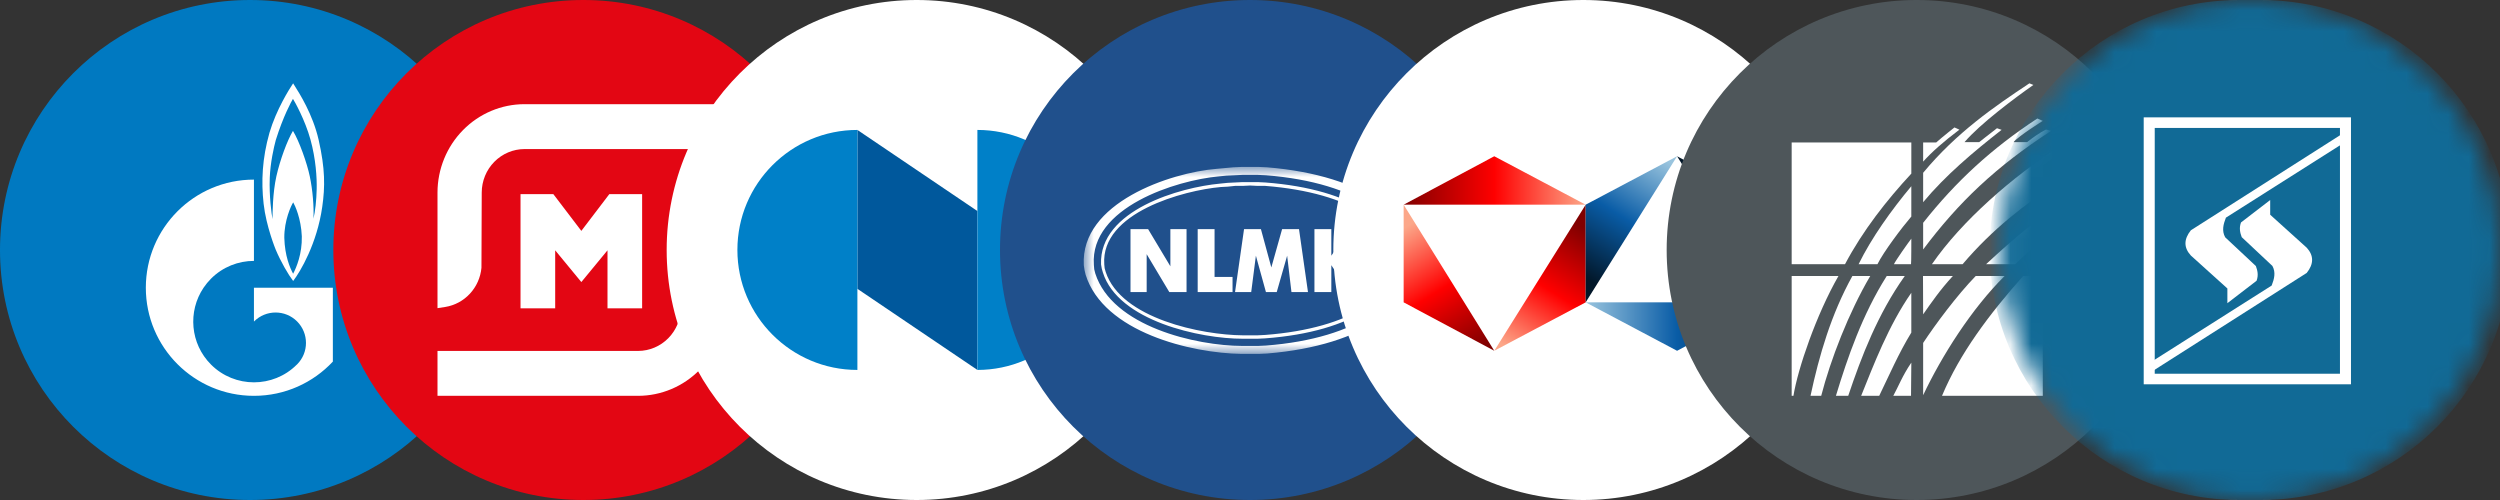 <svg width="120" height="24" viewBox="0 0 120 24" fill="none" xmlns="http://www.w3.org/2000/svg">
<rect x="0" y="0" width="120" height="24" fill="#333333" stroke="none"/>
<g clip-path="url(#clip0_2618_11)">
<path d="M24 12C24 5.373 18.627 0 12 0C5.373 0 0 5.373 0 12C0 18.627 5.373 24 12 24C18.627 24 24 18.627 24 12Z" fill="#0079C1"/>
<path fill-rule="evenodd" clip-rule="evenodd" d="M14.135 4.105C14.36 4.457 15.013 5.482 15.294 6.71C15.61 8.102 15.607 8.957 15.467 9.933C15.217 11.689 14.419 13.036 14.072 13.487C13.836 13.18 13.473 12.555 13.23 11.973C13.23 11.973 12.775 10.864 12.654 9.783C12.533 8.702 12.585 7.605 12.935 6.369C13.262 5.259 13.896 4.26 14.07 4C14.083 4.022 14.105 4.057 14.135 4.105ZM13.647 11.417C13.671 12.284 13.914 12.845 14.07 13.14C14.228 12.839 14.507 12.181 14.487 11.342C14.452 10.487 14.16 9.863 14.074 9.713C13.976 9.863 13.639 10.579 13.647 11.417ZM15.045 10.499C15.128 10.165 15.191 9.603 15.201 9.073C15.214 8.541 15.162 7.64 14.902 6.697C14.642 5.756 14.139 4.861 14.062 4.745C13.99 4.861 13.591 5.589 13.237 6.727C13.144 7.068 12.976 7.808 12.949 8.53C12.915 9.404 13.033 10.274 13.081 10.517C13.081 10.227 13.088 9.263 13.265 8.465C13.444 7.669 13.785 6.75 14.062 6.282C14.364 6.774 14.739 7.836 14.871 8.471C15.006 9.108 15.076 9.922 15.045 10.499Z" fill="white"/>
<path d="M12.189 13.811H15.977V17.357C15.03 18.369 13.684 19 12.189 19C9.324 19 7 16.677 7 13.811C7 10.945 9.324 8.621 12.189 8.621V12.523C11.443 12.523 10.697 12.808 10.128 13.377C9.993 13.513 9.875 13.658 9.771 13.811C9.008 14.945 9.127 16.495 10.128 17.498C10.697 18.068 11.444 18.352 12.189 18.352C12.932 18.352 13.677 18.07 14.242 17.506C14.245 17.503 14.248 17.501 14.252 17.498V17.497C14.254 17.497 14.256 17.494 14.256 17.494L14.26 17.491C14.829 16.922 14.829 15.998 14.26 15.428C13.692 14.858 12.766 14.858 12.196 15.428C12.196 15.428 12.193 15.431 12.189 15.434V13.811Z" fill="white"/>
<path d="M40 12C40 5.373 34.627 0 28 0C21.373 0 16 5.373 16 12C16 18.627 21.373 24 28 24C34.627 24 40 18.627 40 12Z" fill="#E30613"/>
<path d="M21 9.239C21.002 8.115 21.443 7.038 22.225 6.244C23.006 5.449 24.066 5.002 25.172 5H34.804V7.155H25.174C24.631 7.157 24.111 7.377 23.727 7.767C23.342 8.158 23.125 8.686 23.123 9.239L23.11 12.855C23.066 13.319 22.872 13.755 22.559 14.094C22.246 14.434 21.831 14.659 21.378 14.733L21 14.792V9.239Z" fill="white"/>
<path d="M21 19V16.845H30.632C31.175 16.843 31.696 16.622 32.08 16.232C32.464 15.841 32.681 15.312 32.684 14.76V11.328C32.687 10.829 32.864 10.349 33.183 9.971C33.502 9.593 33.943 9.343 34.427 9.265L34.805 9.208V14.76C34.803 15.884 34.363 16.961 33.581 17.755C32.799 18.55 31.739 18.997 30.633 19H21Z" fill="white"/>
<path d="M29.16 14.8V12.015L27.904 13.539L26.649 12.015V14.8H24.985V9.319H26.561L27.904 11.082L29.247 9.319H30.822V14.8H29.16Z" fill="white"/>
<path d="M56 12C56 5.373 50.627 0 44 0C37.373 0 32 5.373 32 12C32 18.627 37.373 24 44 24C50.627 24 56 18.627 56 12Z" fill="white"/>
<path d="M41.155 13.863L46.915 17.757V10.13L41.155 6.237V13.863Z" fill="#00589C"/>
<path d="M35.395 11.997C35.395 15.176 37.976 17.757 41.155 17.757V6.237C37.976 6.237 35.395 8.818 35.395 11.997ZM46.915 6.237V17.757C50.094 17.757 52.675 15.176 52.675 11.997C52.675 8.818 50.094 6.237 46.915 6.237Z" fill="#0080C8"/>
<path d="M72 12C72 5.373 66.627 0 60 0C53.373 0 48 5.373 48 12C48 18.627 53.373 24 60 24C66.627 24 72 18.627 72 12Z" fill="#20508C"/>
<mask id="mask0_2618_11" style="mask-type:luminance" maskUnits="userSpaceOnUse" x="52" y="8" width="16" height="9">
<path d="M68 8H52V17H68V8Z" fill="white"/>
</mask>
<g mask="url(#mask0_2618_11)">
<path fill-rule="evenodd" clip-rule="evenodd" d="M60.007 8.013H60.42L60.817 8.031C70.372 8.818 70.371 16.182 60.817 16.969L60.42 16.987H59.593C57.191 16.954 52.97 15.951 52.109 13.183L52.057 12.964L52.022 12.728C51.852 9.731 56.187 8.281 58.403 8.104L59.196 8.031L59.593 8.013H60.007ZM60.007 8.395H60.386L60.765 8.413C69.756 9.12 69.756 15.895 60.765 16.587L60.386 16.605H59.627C57.416 16.596 53.391 15.676 52.574 13.128L52.523 12.928L52.505 12.709C52.315 9.942 56.48 8.652 58.489 8.468L58.868 8.431L59.248 8.413L59.627 8.395H60.007ZM60.007 8.905L60.369 8.923H60.731C69.108 9.576 69.111 15.436 60.731 16.077L60.369 16.095H59.645C57.709 16.08 53.815 15.304 53.074 13.055L53.023 12.873L53.005 12.691C52.831 10.193 56.839 9.133 58.593 8.978L58.938 8.959L59.282 8.923H59.645L60.007 8.905ZM60.007 8.741H60.369L60.731 8.759C69.293 9.399 69.293 15.61 60.731 16.241L60.369 16.259H59.645C57.638 16.263 53.666 15.414 52.936 13.073L52.885 12.892L52.85 12.691C52.746 10.081 56.678 8.985 58.558 8.814L58.92 8.777L59.282 8.759L59.645 8.741H60.007ZM54.264 14.02V10.998H55.109L56.178 12.782V10.998H56.954V14.02H56.127L55.04 12.2V14.02H54.264ZM57.489 14.02V10.998H58.299V13.292H59.162V14.02H57.489ZM59.282 14.02L59.714 10.998H60.524L61.024 12.837L61.541 10.998H62.352L62.783 14.02H61.99L61.783 12.273L61.283 14.02H60.765L60.283 12.273L60.058 14.02H59.282ZM63.093 14.02V10.998H63.904V12.273L64.783 10.998H65.732L64.628 12.454L65.766 14.02H64.749L63.904 12.728V14.02" fill="white"/>
</g>
<path d="M88 12C88 5.373 82.627 0 76 0C69.373 0 64 5.373 64 12C64 18.627 69.373 24 76 24C82.627 24 88 18.627 88 12Z" fill="white"/>
<path d="M76.112 9.825L71.725 7.5L67.375 9.825H76.112Z" fill="url(#paint0_linear_2618_11)"/>
<path d="M67.375 9.825V14.512L71.725 16.837L67.375 9.825Z" fill="url(#paint1_linear_2618_11)"/>
<path d="M71.725 16.837L76.113 14.512V9.825L71.725 16.837Z" fill="url(#paint2_linear_2618_11)"/>
<path d="M84.85 14.513L80.5 16.838L76.112 14.513H84.85Z" fill="url(#paint3_linear_2618_11)"/>
<path d="M76.112 14.512V9.825L80.5 7.5L76.112 14.512Z" fill="url(#paint4_linear_2618_11)"/>
<path d="M80.5 7.5L84.85 9.825V14.512L80.5 7.5Z" fill="url(#paint5_linear_2618_11)"/>
<path d="M104 12C104 5.373 98.627 0 92 0C85.373 0 80 5.373 80 12C80 18.627 85.373 24 92 24C98.627 24 104 18.627 104 12Z" fill="#4E565A"/>
<path d="M91.743 8.938C90.777 10.096 89.834 11.415 89.213 12.681H90.118C90.409 12.09 91.299 10.91 91.743 10.395V8.938Z" fill="white"/>
<path d="M91.744 11.454C91.575 11.676 91.015 12.467 90.908 12.681H91.729C91.744 12.658 91.744 11.454 91.744 11.454Z" fill="white"/>
<path d="M91.744 6.837H86V12.681H88.561C89.412 11.071 90.563 9.606 91.744 8.333V6.837Z" fill="white"/>
<path d="M86.905 18.999H87.418C87.863 17.274 88.737 15.005 89.772 13.248H88.914C87.893 15.089 87.319 17.06 86.905 18.999Z" fill="white"/>
<path d="M88.124 18.999H88.715C89.343 17.129 90.133 15.066 91.43 13.248H90.563C89.389 15.105 88.683 17.16 88.124 18.999Z" fill="white"/>
<path d="M86 18.999H86.085C86.299 17.689 87.181 15.105 88.246 13.248H86V18.999Z" fill="white"/>
<path d="M89.335 19H90.202C90.685 18.004 91.13 16.968 91.743 15.964V14.054C90.639 15.642 89.933 17.521 89.335 19Z" fill="white"/>
<path d="M90.877 19H91.729L91.744 17.406C91.322 18.019 91.099 18.602 90.877 19Z" fill="white"/>
<path d="M96.077 6.232L95.855 6.155C95.463 6.455 95.003 6.822 95.003 6.822H94.297C95.041 5.948 96.705 4.706 97.603 4.077L97.411 4C95.724 5.12 93.914 6.362 92.311 8.294V9.705C93.377 8.425 94.703 7.305 96.077 6.232Z" fill="white"/>
<path d="M98.461 6.278L98.209 6.217C97.894 6.378 97.579 6.6 97.304 6.822H96.651C96.897 6.523 98.055 5.802 98.055 5.802L97.794 5.688C95.593 7.129 93.868 8.724 92.311 10.695V11.975C94.014 9.706 95.807 7.995 98.461 6.278Z" fill="white"/>
<path d="M94.051 6.224L93.814 6.117C93.814 6.117 93.239 6.569 92.939 6.837H92.311V7.758C92.717 7.305 93.277 6.807 94.051 6.224Z" fill="white"/>
<path d="M98.76 8.77L98.591 8.548C98.438 8.663 98.193 8.839 98.04 8.954V7.957C98.27 7.765 98.791 7.382 99.198 7.114L98.929 6.983C96.582 8.494 94.16 10.61 92.732 12.681H94.205C95.655 10.978 97.174 9.828 98.76 8.77Z" fill="white"/>
<path d="M99.075 10.365C98.769 10.549 98.339 10.909 98.062 11.109L98.055 10.664C98.055 10.664 98.922 10.02 99.451 9.69L99.327 9.483C97.986 10.335 96.667 11.439 95.333 12.681H96.728C97.579 11.899 98.254 11.193 99.137 10.587L99.075 10.365Z" fill="white"/>
<path d="M98.898 11.845L98.707 11.653C98.361 11.984 97.955 12.375 97.618 12.681H98.093C98.27 12.435 98.622 12.068 98.898 11.845Z" fill="white"/>
<path d="M92.304 13.248L92.311 15.088C92.703 14.53 93.116 13.923 93.737 13.248H92.304Z" fill="white"/>
<path d="M92.311 16.461V18.969C93.201 17.091 94.626 14.828 96.222 13.248H94.834C93.921 14.191 92.902 15.565 92.311 16.461Z" fill="white"/>
<path d="M97.112 13.248C95.464 15.105 94.067 16.968 93.216 19H98.055V13.248C98.063 13.226 97.112 13.248 97.112 13.248Z" fill="white"/>
<mask id="mask1_2618_11" style="mask-type:luminance" maskUnits="userSpaceOnUse" x="96" y="0" width="24" height="24">
<path d="M120 12C120 5.373 114.627 0 108 0C101.373 0 96 5.373 96 12C96 18.627 101.373 24 108 24C114.627 24 120 18.627 120 12Z" fill="white"/>
</mask>
<g mask="url(#mask1_2618_11)">
<path d="M120 12C120 5.373 114.627 0 108 0C101.373 0 96 5.373 96 12C96 18.627 101.373 24 108 24C114.627 24 120 18.627 120 12Z" fill="white"/>
<path d="M108.5 0H107.5C100.873 0 95.5 5.373 95.5 12C95.5 18.627 100.873 24 107.5 24H108.5C115.127 24 120.5 18.627 120.5 12C120.5 5.373 115.127 0 108.5 0Z" fill="#116A96"/>
<path d="M103.162 5.633H112.847V18.446H102.898V5.633L103.162 5.633ZM112.318 6.141H103.427V17.939H112.318V6.141Z" fill="white"/>
<path fill-rule="evenodd" clip-rule="evenodd" d="M112.519 6.366C110.066 7.929 107.614 9.491 105.161 11.054C104.816 11.486 104.816 11.889 105.161 12.265L106.914 13.846V14.553L108.316 13.476C108.415 13.205 108.36 12.983 108.281 12.769L106.809 11.39C106.636 11.075 106.722 10.762 106.844 10.447L112.522 6.847L112.519 6.366Z" fill="white"/>
<path fill-rule="evenodd" clip-rule="evenodd" d="M103.364 17.787L110.722 13.101C111.067 12.669 111.067 12.265 110.722 11.889L108.969 10.307V9.601L107.568 10.678C107.469 10.948 107.524 11.17 107.603 11.384L109.075 12.764C109.247 13.078 109.162 13.392 109.04 13.706L103.361 17.307L103.364 17.787Z" fill="white"/>
</g>
</g>
<defs>
<linearGradient id="paint0_linear_2618_11" x1="67.361" y1="8.668" x2="76.108" y2="8.668" gradientUnits="userSpaceOnUse">
<stop stop-color="#800000"/>
<stop offset="0.5" stop-color="#FF0000"/>
<stop offset="1" stop-color="#FCA789"/>
</linearGradient>
<linearGradient id="paint1_linear_2618_11" x1="69.975" y1="17.41" x2="66.35" y2="11.613" gradientUnits="userSpaceOnUse">
<stop stop-color="#800000"/>
<stop offset="0.5" stop-color="#FF0000"/>
<stop offset="1" stop-color="#FCA789"/>
</linearGradient>
<linearGradient id="paint2_linear_2618_11" x1="75.203" y1="10.416" x2="71.578" y2="16.213" gradientUnits="userSpaceOnUse">
<stop stop-color="#800000"/>
<stop offset="0.5" stop-color="#FF0000"/>
<stop offset="1" stop-color="#FCA789"/>
</linearGradient>
<linearGradient id="paint3_linear_2618_11" x1="84.865" y1="15.662" x2="76.117" y2="15.662" gradientUnits="userSpaceOnUse">
<stop stop-color="#021729"/>
<stop offset="0.5" stop-color="#095CA6"/>
<stop offset="1" stop-color="#99C4DE"/>
</linearGradient>
<linearGradient id="paint4_linear_2618_11" x1="77.022" y1="13.913" x2="80.646" y2="8.116" gradientUnits="userSpaceOnUse">
<stop stop-color="#021729"/>
<stop offset="0.5" stop-color="#095CA6"/>
<stop offset="1" stop-color="#99C4DE"/>
</linearGradient>
<linearGradient id="paint5_linear_2618_11" x1="82.251" y1="6.919" x2="85.875" y2="12.717" gradientUnits="userSpaceOnUse">
<stop stop-color="#021729"/>
<stop offset="0.5" stop-color="#095CA6"/>
<stop offset="1" stop-color="#99C4DE"/>
</linearGradient>
<clipPath id="clip0_2618_11">
<rect width="120" height="24" fill="white"/>
</clipPath>
</defs>
</svg>
